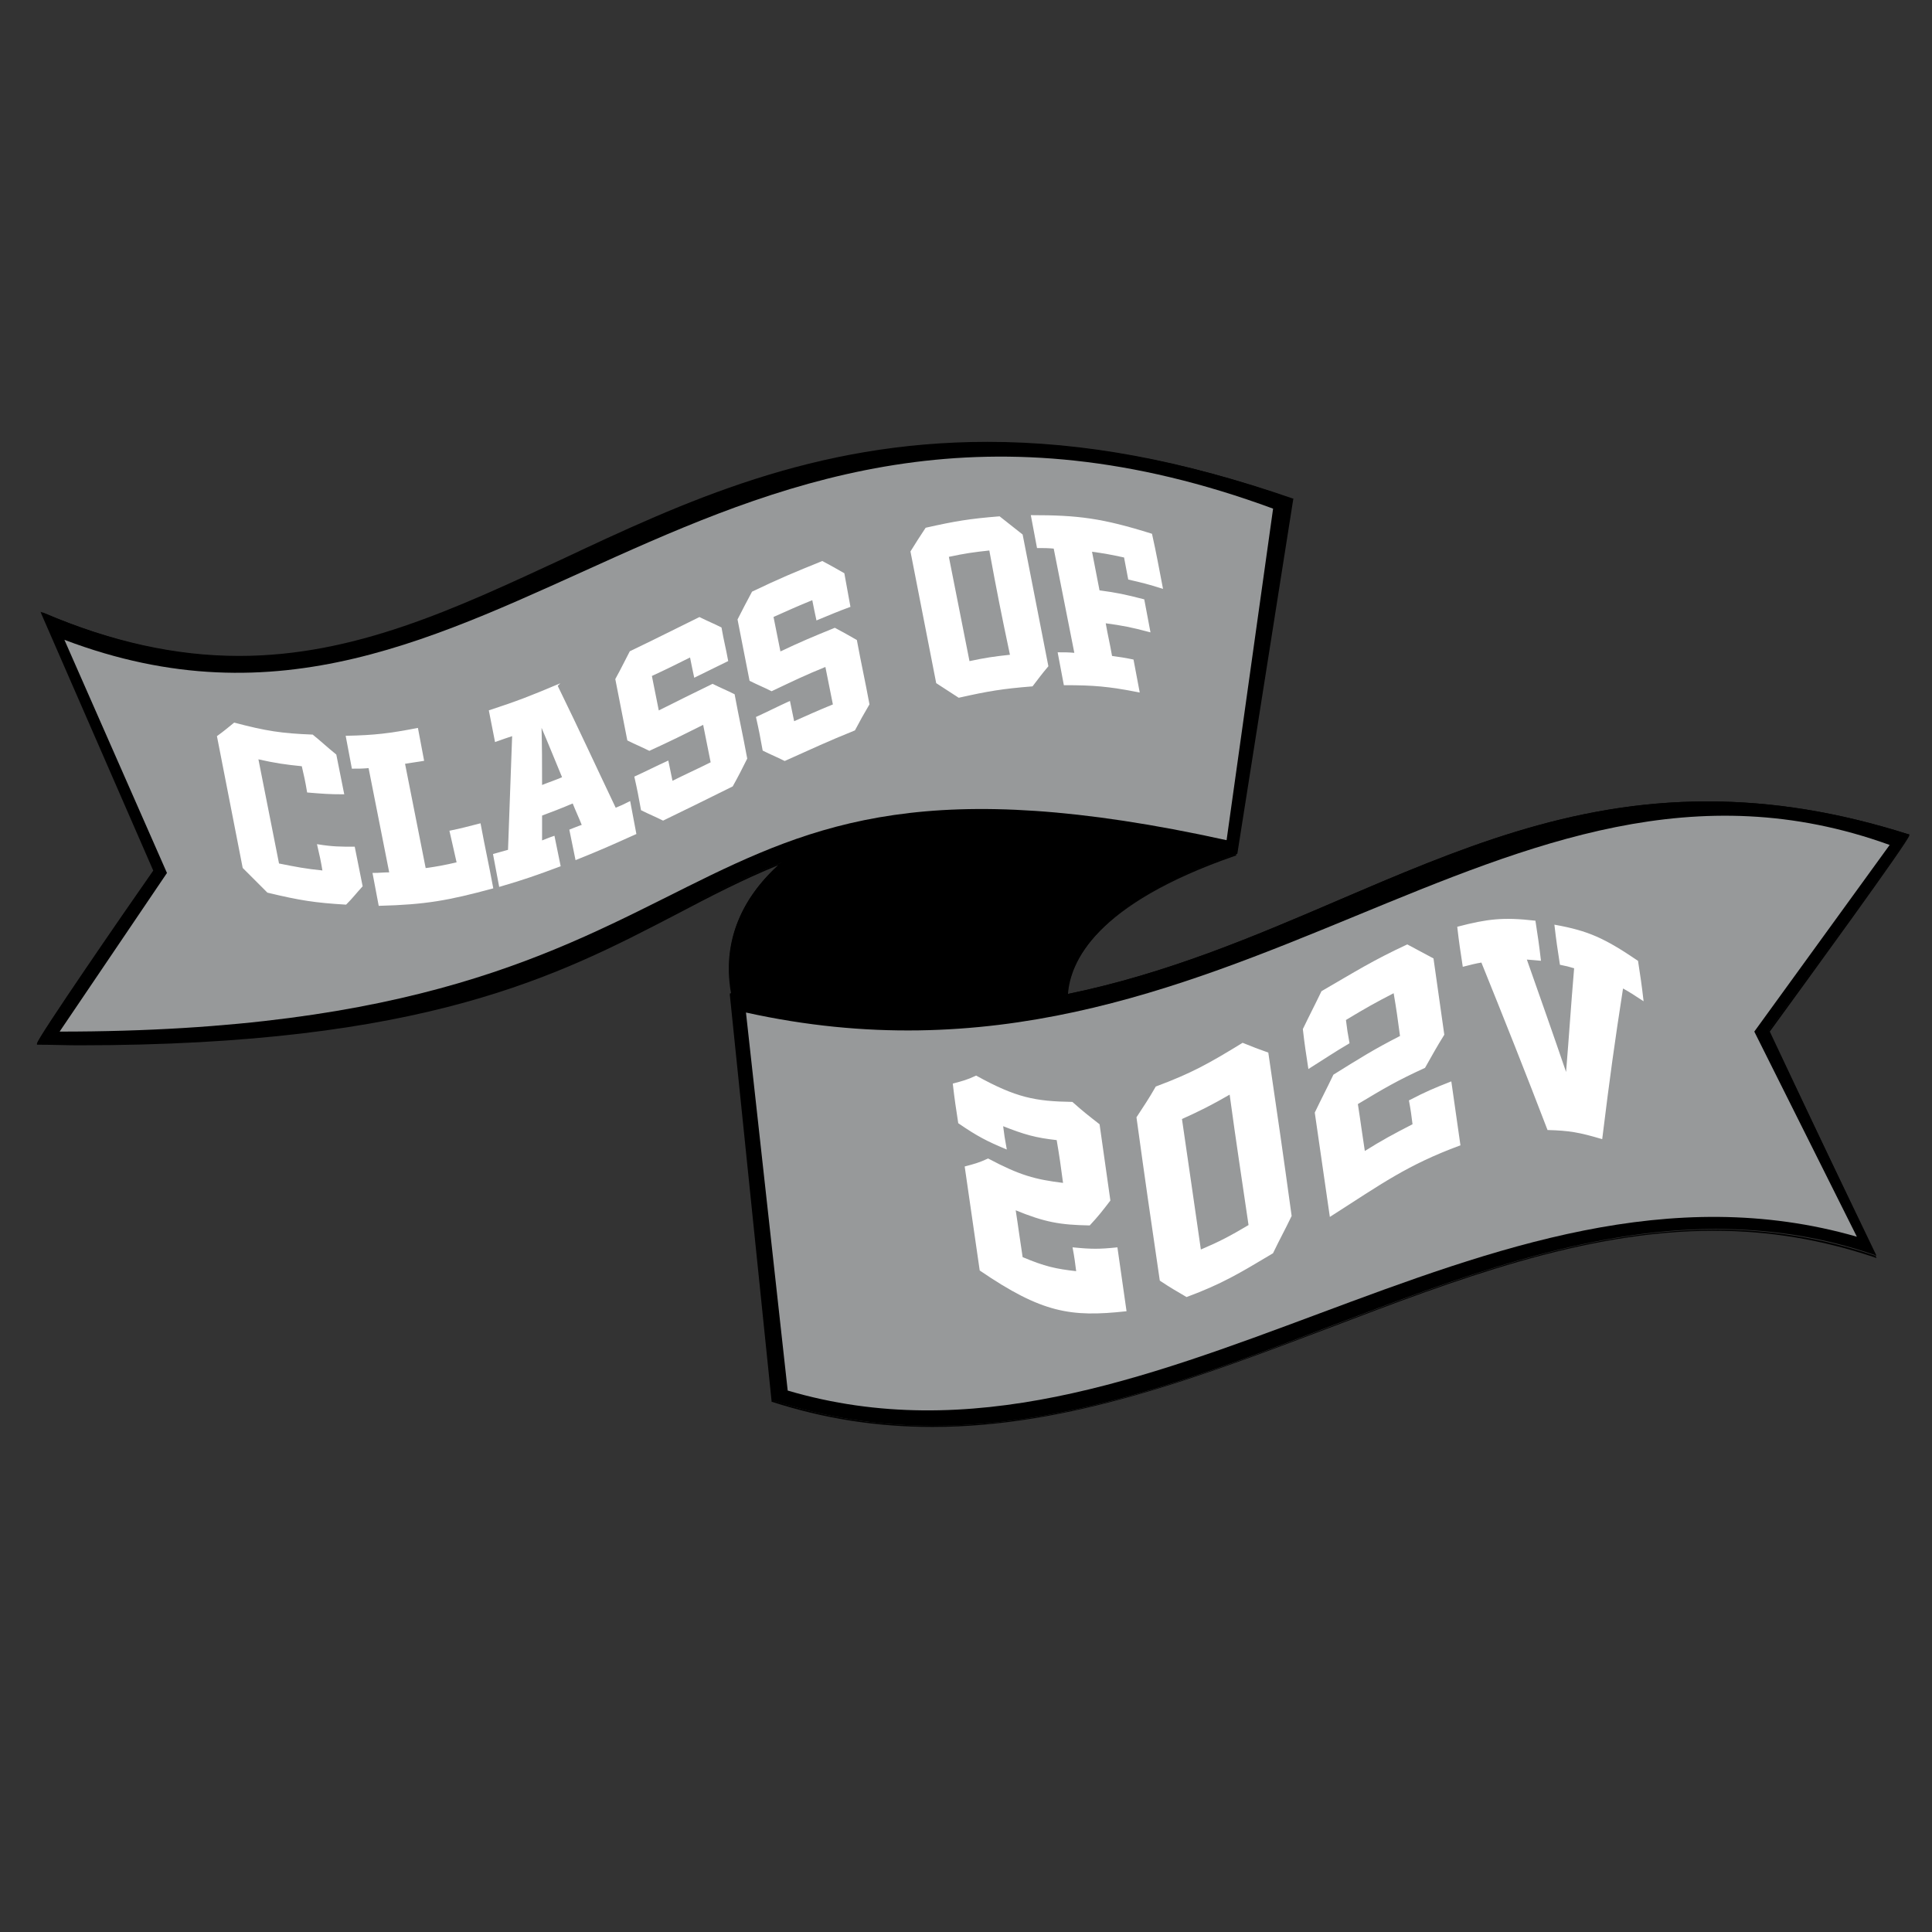 <?xml version="1.0" encoding="utf-8"?>
<!-- Generator: Adobe Illustrator 27.1.1, SVG Export Plug-In . SVG Version: 6.00 Build 0)  -->
<svg version="1.1" xmlns="http://www.w3.org/2000/svg" xmlns:xlink="http://www.w3.org/1999/xlink" x="0px" y="0px"
	 viewBox="0 0 324 324" style="enable-background:new 0 0 324 324;" xml:space="preserve">
<rect x="0" y="0" width="324" height="324" fill="#333333" stroke="none"/>
<style type="text/css">
	.st09{display:none;}
	.st19{fill:#97999A;}
	.st29{fill:#FFFFFF;stroke:#FFFFFF;stroke-width:0.216;stroke-miterlimit:10;}
</style>

<g id="Layer_3">
	<g>
		<path class="col3" d="M156.6,239.1c-9.4,0-18.2-1.4-26.9-4.2l-0.1,0l-7.1-68.3c0,0,0.2,0,0.2,0c-1.9-10.3,3.3-17.6,8.3-21.9
			c-6.2,2.4-11.7,5.3-17.6,8.4c-19.7,10.3-42.1,22-100.2,22c-2.2,0-4.5,0-6.8-0.1l-0.1,0v-0.1c0-0.8,17.4-25.9,19.6-29L7.1,102.7
			l0.3,0.1c11.4,4.9,22.1,7.3,32.8,7.3c19.4,0,36.2-7.8,53.9-16.1c20.8-9.7,42.4-19.8,71.6-19.8c16.2,0,32.9,3.1,51.1,9.4l0.1,0
			l-9.4,59.6l-0.1,0c-23.8,8.3-27.9,18.2-28.3,23.5c16.8-3.5,31.4-9.7,45.5-15.8c19.9-8.5,38.7-16.5,61.8-16.5
			c10.9,0,22,1.8,33.6,5.5l0.1,0v0.1c0,0.8-20.9,29.4-23.5,32.9l18.1,37.7l-0.2-0.1c-8.6-3-17.4-4.4-26.8-4.4
			c-21.9,0-43.6,8.3-64.6,16.3C201.7,230.6,179.5,239.1,156.6,239.1z"/>
		<path class="col3" d="M165.6,74.3c14.9,0,31.6,2.7,51.1,9.4l-9.4,59.5c-23.8,8.3-28.1,18.3-28.4,23.7c40.1-8.3,67.8-32.3,107.5-32.3
			c10.3,0,21.3,1.6,33.6,5.5c0,0.8-23.5,32.9-23.5,32.9l18,37.6c-9.1-3.1-18-4.4-26.8-4.4c-44.2,0-85.6,32.9-131.1,32.9
			c-8.8,0-17.7-1.2-26.8-4.2l-7-68.1c0.1,0,0.1,0,0.2,0c-2-10.4,3.2-17.8,8.7-22.4C104.7,154.6,89.5,175,13.3,175
			c-2.2,0-4.5,0-6.8-0.1c0-0.8,19.6-29,19.6-29L7.3,102.9c12,5.2,22.8,7.3,32.9,7.3C81.8,110.2,110.9,74.3,165.6,74.3 M165.6,74.1
			c-29.2,0-50.8,10-71.6,19.8C76.3,102.1,59.5,110,40.1,110c-10.7,0-21.4-2.4-32.8-7.2l-0.5-0.2l0.2,0.5l18.7,42.9
			c-4.7,6.7-19.5,28.2-19.5,29v0.2l0.2,0c2.3,0,4.6,0.1,6.8,0.1c58.2,0,80.5-11.7,100.3-22c5.7-3,11.1-5.8,17-8.2
			c-4.8,4.4-9.7,11.5-7.9,21.5l-0.2,0l0,0.3l7,68.1l0,0.1l0.1,0c8.7,2.8,17.5,4.2,26.9,4.2c22.9,0,45.1-8.5,66.5-16.6
			c21-8,42.6-16.3,64.5-16.3c9.4,0,18.1,1.5,26.8,4.4l0.5,0.2l-0.2-0.5L296.8,173c5.6-7.7,23.4-32.1,23.4-32.9v-0.2l-0.2,0
			c-11.7-3.7-22.7-5.5-33.7-5.5c-23.1,0-41.9,8-61.9,16.6c-14.1,6-28.7,12.3-45.4,15.7c0.4-5.3,4.7-15.1,28.2-23.2l0.1,0l0-0.1
			l9.4-59.5l0-0.2l-0.2-0.1C198.5,77.2,181.8,74.1,165.6,74.1L165.6,74.1z"/>
	</g>
	<g>
		<path class="st19 col1" d="M316.9,141.7L294.2,173l17.2,34.4c-62.6-18-118.2,43.8-179.3,25.8l-7-63.4
			C206.5,187.8,251.9,118.2,316.9,141.7z"/>
		<path class="st19 col1" d="M213.5,85.3l-7.8,55.6C106.3,119,129,173,10,173l18-26.6l-17.2-39.1C82.8,134.6,118,50.1,213.5,85.3z"/>
	</g>
	<g>
		<g>
			<path class="st29 col2" d="M59.4,142.1c0.5,2.6,0.8,3.9,1.3,6.5c-1.1,1.2-1.6,1.9-2.7,3c-5.1-0.3-7.7-0.7-13.1-2
				c-1.6-1.6-2.4-2.4-4.1-4.1c-1.7-8.8-2.6-13.2-4.3-22c1.1-0.8,1.7-1.3,2.8-2.2c5.3,1.4,7.9,1.8,13.1,2c1.6,1.3,2.3,2,3.9,3.3
				c0.5,2.6,0.8,3.9,1.3,6.5c-2.4,0-3.6-0.1-6-0.3c-0.3-1.8-0.5-2.7-0.9-4.4c-2.9-0.3-4.4-0.5-7.5-1.2c1.4,7.1,2.1,10.6,3.5,17.7
				c3,0.6,4.5,0.9,7.5,1.2c-0.3-1.8-0.5-2.7-0.9-4.4C55.8,142.1,57,142.1,59.4,142.1z"/>
			<path class="st29 col2" d="M75.5,139.4c2-0.4,3-0.7,5-1.2c0.8,4.3,1.3,6.4,2.1,10.7c-7.4,2-11.2,2.7-19,2.9c-0.4-2.1-0.6-3.2-1-5.3
				c1.1,0,1.7-0.1,2.8-0.1c-1.4-7.1-2.1-10.6-3.5-17.7c-1.1,0.1-1.7,0.1-2.8,0.1c-0.4-2.1-0.6-3.2-1-5.3c4.8-0.1,7.2-0.4,11.9-1.3
				c0.4,2.1,0.6,3.2,1,5.3c-1.3,0.2-1.9,0.3-3.2,0.5c1.4,7.1,2.1,10.6,3.5,17.7c2.2-0.3,3.2-0.5,5.4-1
				C76.2,142.6,76,141.5,75.5,139.4z"/>
			<path class="st29 col2" d="M103.2,135.6c1-0.4,1.4-0.6,2.4-1.1c0.4,2.1,0.6,3.2,1,5.3c-4,1.8-6,2.7-10,4.3c-0.4-2-0.6-3-1-4.9
				c0.8-0.3,1.2-0.5,2.1-0.8c-0.6-1.5-1-2.3-1.6-3.8c-2.1,0.9-3.2,1.3-5.3,2.1c0,1.8,0,2.7,0,4.4c0.8-0.3,1.2-0.5,2.1-0.8
				c0.4,2,0.6,3,1,4.9c-4,1.5-6,2.2-10.1,3.4c-0.4-2.1-0.6-3.2-1-5.3c1-0.3,1.5-0.4,2.5-0.7c0.3-7.7,0.4-11.6,0.7-19.3
				c-1.2,0.4-1.8,0.6-2.9,1c-0.4-2-0.6-3-1-5.1c4.6-1.5,6.9-2.4,11.4-4.3c0,0,0,0-0.1,0.1C97.4,123.2,99.3,127.4,103.2,135.6z
				 M90.8,131.8c1.5-0.6,2.2-0.8,3.6-1.4c-1.5-3.6-2.2-5.4-3.7-8.9C90.8,125.6,90.8,127.7,90.8,131.8z"/>
			<path class="st29 col2" d="M122,110.8c-2.2,1.1-3.3,1.6-5.5,2.7c-0.3-1.3-0.4-2-0.7-3.4c-2.6,1.3-4,2-6.6,3.2c0.5,2.4,0.7,3.6,1.2,6
				c3.6-1.8,5.4-2.7,9.1-4.5c1.4,0.7,2.2,1,3.6,1.7c0.8,4.3,1.3,6.4,2.1,10.7c-0.9,1.8-1.4,2.8-2.4,4.6c-4.6,2.3-6.9,3.4-11.6,5.7
				c-1.4-0.7-2.2-1-3.6-1.7c-0.4-2.2-0.6-3.3-1.1-5.5c2.2-1,3.3-1.6,5.5-2.6c0.3,1.4,0.4,2,0.7,3.4c2.6-1.3,4-1.9,6.6-3.2
				c-0.5-2.6-0.8-3.9-1.3-6.5c-3.6,1.8-5.4,2.7-9.1,4.4c-1.4-0.7-2.2-1-3.6-1.7c-0.8-4.1-1.2-6.1-2-10.2c1-1.8,1.4-2.7,2.4-4.6
				c4.6-2.2,6.9-3.4,11.6-5.7c1.4,0.7,2.2,1,3.6,1.7C121.3,107.6,121.6,108.6,122,110.8z"/>
			<path class="st29 col2" d="M142.5,101.7c-2.2,0.8-3.3,1.3-5.5,2.2c-0.3-1.3-0.4-2-0.7-3.4c-2.7,1.1-4,1.7-6.7,2.9
				c0.5,2.4,0.7,3.6,1.2,6c3.6-1.7,5.5-2.5,9.2-4c1.5,0.8,2.2,1.2,3.6,2c0.8,4.3,1.3,6.4,2.1,10.7c-1,1.7-1.5,2.6-2.4,4.3
				c-4.7,1.9-7,3-11.7,5.1c-1.4-0.7-2.2-1-3.6-1.7c-0.4-2.2-0.6-3.3-1.1-5.5c2.2-1,3.3-1.6,5.5-2.6c0.3,1.4,0.4,2,0.7,3.4
				c2.7-1.2,4-1.8,6.7-2.9c-0.5-2.6-0.8-3.9-1.3-6.5c-3.7,1.5-5.5,2.4-9.1,4.1c-1.4-0.7-2.2-1-3.6-1.7c-0.8-4.1-1.2-6.1-2-10.2
				c0.9-1.8,1.4-2.7,2.4-4.6c4.6-2.2,7-3.2,11.7-5.1c1.5,0.8,2.2,1.2,3.6,2C141.9,98.4,142.1,99.5,142.5,101.7z"/>
			<path class="st29 col2" d="M167.6,86.7c1.5,1.2,2.3,1.8,3.8,3c1.7,8.8,2.6,13.2,4.3,22c-1.1,1.3-1.6,2-2.6,3.3c-5,0.4-7.4,0.8-12.3,1.9
				c-1.5-1-2.2-1.4-3.7-2.4c-1.7-8.8-2.6-13.2-4.3-22c1-1.6,1.5-2.4,2.5-3.9C160.2,87.5,162.6,87.1,167.6,86.7z M166,92.2
				c-2.8,0.3-4.2,0.5-7,1.1c1.4,7.1,2.1,10.6,3.5,17.7c2.8-0.6,4.2-0.8,7-1.1C168,102.8,167.3,99.3,166,92.2z"/>
			<path class="st29 col2" d="M194.9,98.6c-2.2-0.7-3.4-1-5.6-1.5c-0.3-1.5-0.4-2.2-0.7-3.7c-2.3-0.5-3.4-0.7-5.6-1c0.5,2.7,0.8,4,1.3,6.7
				c3,0.4,4.4,0.7,7.5,1.5c0.4,2.1,0.6,3.2,1,5.3c-3-0.8-4.5-1.1-7.5-1.5c0.4,2.3,0.7,3.4,1.1,5.7c1.4,0.2,2.2,0.3,3.6,0.6
				c0.4,2.1,0.6,3.2,1,5.3c-5.1-1-7.6-1.2-12.5-1.2c-0.4-2.1-0.6-3.2-1-5.3c1.1,0,1.7,0,2.8,0.1c-1.4-7.1-2.1-10.6-3.5-17.7
				c-1.1-0.1-1.7-0.1-2.8-0.1c-0.4-2.1-0.6-3.2-1-5.3c7.8,0,11.8,0.5,20.1,3.1C193.9,93.2,194.2,95,194.9,98.6z"/>
		</g>
	</g>
	<g>
		<g>
			<path class="st29 col2" d="M179.8,184.9c1.8,1.6,2.7,2.3,4.5,3.7c0.7,5.1,1.1,7.6,1.8,12.7c-1.3,1.7-2,2.6-3.4,4.1
				c-4.9-0.1-7.4-0.5-12.5-2.6c0.5,3.2,0.7,4.9,1.2,8.1c3.8,1.6,5.6,2,9.2,2.4c-0.2-1.6-0.3-2.4-0.6-4c3,0.3,4.4,0.3,7.3,0
				c0.6,4.2,0.9,6.3,1.5,10.5c-9.2,1-14,0.3-24.4-6.8c-1-6.9-1.5-10.4-2.5-17.3c1.5-0.4,2.3-0.6,3.8-1.3c5.3,2.8,7.8,3.5,12.7,4.1
				c-0.4-3-0.6-4.5-1.1-7.4c-3.6-0.4-5.4-0.9-9.2-2.4c0.2,1.6,0.3,2.3,0.6,3.9c-3.1-1.3-4.7-2.1-7.9-4.3c-0.4-2.6-0.6-3.9-0.9-6.5
				c1.5-0.4,2.3-0.6,3.8-1.3C170.4,184.2,173.6,184.8,179.8,184.9z"/>
			<path class="st29 col2" d="M208.4,175c1.7,0.7,2.5,1,4.2,1.6c1.6,10.9,2.4,16.4,3.9,27.3c-1.2,2.5-1.9,3.7-3.1,6.2
				c-5.7,3.4-8.5,5.1-14.4,7.3c-1.7-1-2.6-1.5-4.4-2.7c-1.6-10.9-2.4-16.4-3.9-27.3c1.3-2,2-3,3.2-5.1
				C199.8,180.1,202.7,178.5,208.4,175z M206.3,183.4c-3.3,1.9-4.9,2.7-8.2,4.2c1.3,8.8,1.9,13.2,3.2,22.1c3.3-1.4,5-2.3,8.2-4.2
				C208.2,196.6,207.5,192.2,206.3,183.4z"/>
			<path class="st29 col2" d="M236,158.5c1.7,0.9,2.6,1.4,4.3,2.3c0.7,5.1,1.1,7.6,1.8,12.7c-1.3,2.1-1.9,3.2-3.2,5.5
				c-4.6,2.1-6.8,3.4-11.3,6.1c0.5,3.2,0.7,4.9,1.2,8.1c3.2-2,4.9-2.9,8.2-4.6c-0.2-1.6-0.3-2.4-0.6-4c2.7-1.4,4.1-2,6.9-3.1
				c0.6,4.2,0.9,6.3,1.5,10.5c-8.9,3.3-13.1,6.4-21.7,11.9c-1-6.9-1.5-10.4-2.5-17.3c1.2-2.5,1.9-3.8,3.1-6.3
				c4.5-2.8,6.7-4.2,11.2-6.5c-0.4-3-0.6-4.5-1.1-7.4c-3.3,1.7-4.9,2.6-8.2,4.6c0.2,1.6,0.3,2.3,0.6,3.9c-2.7,1.6-4,2.5-6.7,4.2
				c-0.4-2.6-0.6-3.9-0.9-6.5c1.2-2.5,1.9-3.8,3.1-6.3C227.4,163,230.2,161.2,236,158.5z"/>
			<path class="st29 col2" d="M274.6,161.2c0.4,2.6,0.6,3.9,0.9,6.5c-1.4-0.9-2.1-1.4-3.4-2.1c-1.5,9.7-2.2,14.8-3.5,25.3
				c-3.7-1.1-5.4-1.4-9-1.5c-3.6-9.4-7.3-18.7-11.1-28.1c-1.2,0.2-1.9,0.4-3.1,0.7c-0.4-2.6-0.6-3.9-0.9-6.5c5-1.3,7.6-1.6,12.9-1
				c0.4,2.6,0.6,3.9,0.9,6.5c-0.9-0.1-1.4-0.1-2.4-0.2c2.7,7.7,4.1,11.6,6.8,19.5c0.6-7.3,0.8-10.9,1.4-18c-1-0.3-1.4-0.4-2.4-0.6
				c-0.4-2.6-0.6-3.9-0.9-6.5C266.3,156.2,269,157.4,274.6,161.2z"/>
		</g>
	</g>
</g>
</svg>
